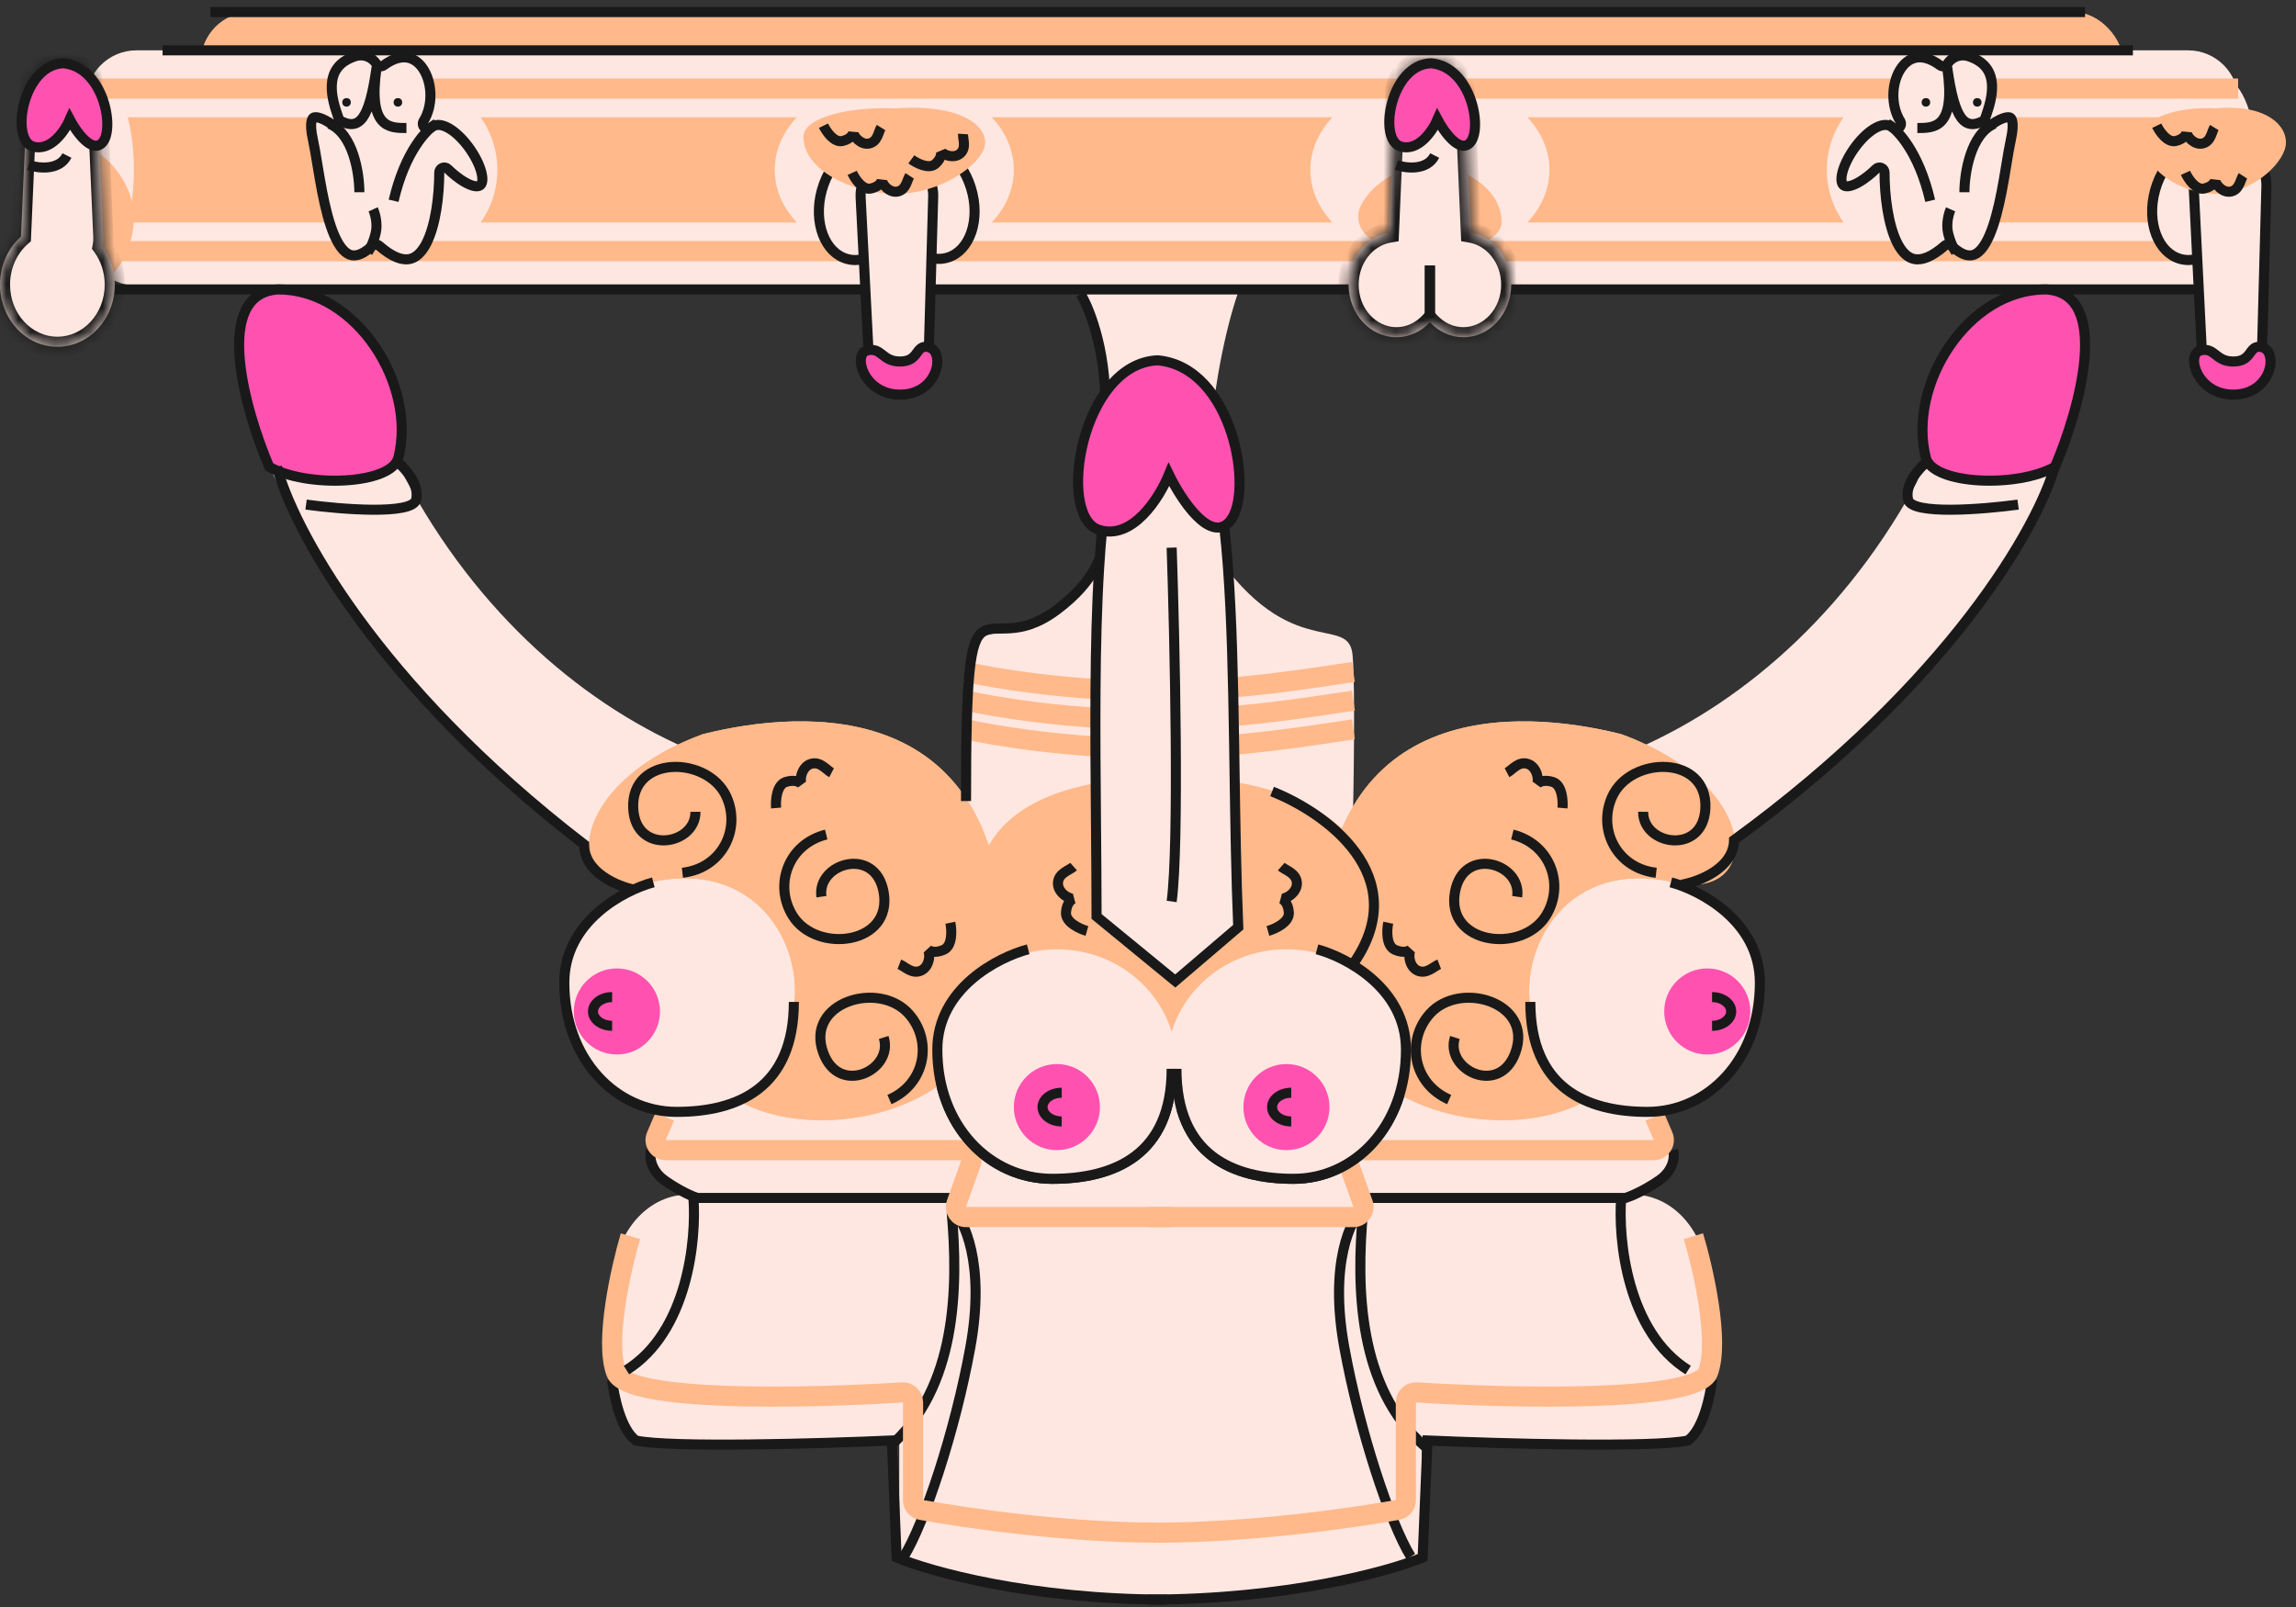 <?xml version="1.0" encoding="UTF-8"?> <svg xmlns="http://www.w3.org/2000/svg" width="190" height="133" viewBox="0 0 190 133" fill="none"><rect x="0" y="0" width="190" height="133" fill="#333333" stroke="none"/><rect x="16.621" y="1" width="159.09" height="8.706" rx="4.167" fill="#FFB98A"></rect><rect x="16.621" y="1" width="159.09" height="8.706" rx="4.167" fill="#FFB98A"></rect><path fill-rule="evenodd" clip-rule="evenodd" d="M7.124 8.333C7.124 6.031 8.989 4.166 11.29 4.166H181.067C183.368 4.166 185.234 6.032 185.234 8.333V19.471C185.234 21.772 183.368 23.638 181.067 23.638H170.09C175.369 25.288 171.818 40.465 159.176 55.073C148.867 66.985 140.325 72.453 138.511 73.026C144.843 78.962 144.052 87.273 137.127 92.585C137.699 93.253 138.673 94.99 137.986 96.594C137.299 98.198 135.79 98.789 135.122 98.885C137.318 98.789 141.708 100.603 141.708 108.621C141.708 116.638 140.181 119.025 139.418 119.216H117.655V128.952C114.255 130.085 105.246 132.34 96.179 132.387V132.388C96.131 132.388 96.083 132.388 96.035 132.388C95.988 132.388 95.94 132.388 95.892 132.388V132.387C86.825 132.34 77.816 130.085 74.416 128.952V119.216H52.653C51.89 119.025 50.363 116.638 50.363 108.621C50.363 100.603 54.753 98.789 56.949 98.885C56.281 98.789 54.772 98.198 54.085 96.594C53.398 94.99 54.371 93.253 54.944 92.585C53.99 91.249 51.737 87.717 50.363 84.281C49.272 81.554 51.052 76.812 52.262 73.588L52.262 73.588C52.577 72.749 52.853 72.014 53.03 71.443C51.217 70.87 43.204 66.985 32.895 55.073C20.009 40.183 17.226 25.099 22.953 23.953C28.68 22.808 35.186 33.31 32.895 37.319C34.327 48.773 47.785 58.223 56.949 62.232C71.61 60.17 78.52 65.954 80.143 69.104C80.047 65.191 79.914 56.734 80.143 54.214C80.268 52.84 81.102 52.665 82.453 52.381C84.2 52.014 86.812 51.465 89.879 47.914C93.8 43.374 91.508 29.194 89.41 23.638H11.29C8.989 23.638 7.124 21.772 7.124 19.471V8.333ZM102.661 23.638C100.563 29.194 98.27 43.374 102.192 47.914C105.259 51.465 107.871 52.014 109.618 52.381C110.969 52.665 111.803 52.84 111.928 54.214C112.157 56.734 112.023 65.191 111.928 69.104C113.551 65.954 120.461 60.17 135.122 62.232C144.286 58.223 157.744 48.773 159.176 37.319C157.163 33.796 162.451 24.951 167.65 23.638H102.661Z" fill="#FFE7E1"></path><path d="M9.102 23.953H181.648" stroke="#191919" stroke-width="0.833"></path><path d="M13.455 4.166H176.503" stroke="#191919" stroke-width="0.833"></path><path d="M17.413 1H172.545" stroke="#191919" stroke-width="0.833"></path><rect x="7.124" y="9.706" width="178.086" height="8.706" fill="#FFB98A"></rect><ellipse cx="74.004" cy="14.06" rx="9.894" ry="7.519" fill="#FFE7E1"></ellipse><ellipse cx="9.894" cy="7.519" rx="9.894" ry="7.519" transform="matrix(-1 0 0 1 128.222 6.54)" fill="#FFE7E1"></ellipse><circle cx="33.639" cy="14.06" r="7.519" fill="#FFE7E1"></circle><circle cx="7.519" cy="7.519" r="7.519" transform="matrix(-1 0 0 1 166.213 6.54)" fill="#FFE7E1"></circle><path d="M78.725 99.936C79.775 100.9 81.558 104.562 80.299 111.499C79.04 118.437 76.501 126.073 74.796 128.826" stroke="#191919" stroke-width="0.833"></path><path d="M112.816 99.936C111.767 100.9 109.983 104.562 111.242 111.499C112.501 118.437 115.04 126.073 116.745 128.826" stroke="#191919" stroke-width="0.833"></path><path d="M78.754 100.332C79.302 106.5 79.204 114.897 73.609 119.724" stroke="#191919" stroke-width="0.833"></path><path d="M112.788 100.332C112.239 106.5 112.337 114.897 117.932 119.724" stroke="#191919" stroke-width="0.833"></path><path d="M53.869 95.188C53.742 95.667 53.793 96.843 55.018 97.706C56.244 98.57 57.316 99.025 57.7 99.145H79.149" stroke="#191919" stroke-width="0.833"></path><path d="M138.462 95.188C138.594 95.667 138.541 96.843 137.277 97.706C136.013 98.57 134.907 99.025 134.512 99.145H112.392" stroke="#191919" stroke-width="0.833"></path><path d="M135.461 61.965C120.8 59.904 113.889 65.688 112.267 68.837C101.771 93.506 126.639 94.396 130.992 90.834C145.635 95.979 151.175 76.983 138.511 73.026C140.325 72.453 149.206 66.718 159.514 54.806C172.4 39.916 175.502 25.099 169.775 23.953C164.048 22.808 157.224 34.191 159.514 38.2C153.578 50.072 144.624 57.956 135.461 61.965Z" fill="#FFE7E1"></path><path d="M56.872 61.965C71.533 59.904 78.444 65.688 80.066 68.837C90.561 93.506 65.694 94.396 61.341 90.834C46.698 95.979 41.158 76.983 53.822 73.026C52.008 72.453 43.127 66.718 32.818 54.806C19.933 39.916 16.831 25.099 22.558 23.953C28.285 22.808 35.109 34.191 32.818 38.2C38.755 50.072 47.709 57.956 56.872 61.965Z" fill="#FFE7E1"></path><ellipse cx="8.311" cy="14.06" rx="2.77" ry="7.519" fill="#FFE7E1"></ellipse><ellipse cx="2.77" cy="7.519" rx="2.77" ry="7.519" transform="matrix(-1 0 0 1 186.792 6.54)" fill="#FFE7E1"></ellipse><path d="M7.124 7.332H185.209" stroke="#FFB98A" stroke-width="1.667"></path><path d="M7.124 20.787H185.209" stroke="#FFB98A" stroke-width="1.667"></path><path d="M55.009 92.417L54.319 94.026C54.084 94.576 54.487 95.188 55.085 95.188H79.55C80.126 95.188 80.528 95.758 80.335 96.301L79.151 99.614C78.957 100.157 79.36 100.728 79.936 100.728H96.958" stroke="#FFB98A" stroke-width="1.667"></path><path d="M136.928 92.417L137.618 94.026C137.853 94.576 137.45 95.188 136.852 95.188H112.387C111.811 95.188 111.409 95.758 111.602 96.301L112.786 99.614C112.98 100.157 112.577 100.728 112.001 100.728H94.979" stroke="#FFB98A" stroke-width="1.667"></path><path d="M112.423 17.593C112.134 19.165 113.867 21.129 118.199 20.736C121.376 20.9 124.264 19.951 124.264 18.379C124.264 15.629 121.087 13.664 118.199 13.664C115.311 13.664 112.712 16.021 112.423 17.593Z" fill="#FFB98A"></path><mask id="path-26-inside-1_162_12685" fill="white"><path fill-rule="evenodd" clip-rule="evenodd" d="M115.438 7.725C115.505 6.178 116.779 4.958 118.328 4.958C119.877 4.958 121.152 6.178 121.219 7.725L121.72 19.258C123.611 19.586 125.056 21.386 125.056 23.558C125.056 25.962 123.284 27.911 121.098 27.911C120.02 27.911 119.042 27.436 118.328 26.666C117.614 27.436 116.637 27.911 115.558 27.911C113.372 27.911 111.601 25.962 111.601 23.558C111.601 21.386 113.046 19.586 114.936 19.258L115.438 7.725Z"></path></mask><path fill-rule="evenodd" clip-rule="evenodd" d="M115.438 7.725C115.505 6.178 116.779 4.958 118.328 4.958C119.877 4.958 121.152 6.178 121.219 7.725L121.72 19.258C123.611 19.586 125.056 21.386 125.056 23.558C125.056 25.962 123.284 27.911 121.098 27.911C120.02 27.911 119.042 27.436 118.328 26.666C117.614 27.436 116.637 27.911 115.558 27.911C113.372 27.911 111.601 25.962 111.601 23.558C111.601 21.386 113.046 19.586 114.936 19.258L115.438 7.725Z" fill="#FFE7E1"></path><path d="M115.438 7.725L114.605 7.689L114.605 7.689L115.438 7.725ZM121.219 7.725L120.386 7.761L120.386 7.761L121.219 7.725ZM121.72 19.258L120.888 19.294L120.917 19.964L121.578 20.079L121.72 19.258ZM118.328 26.666L118.939 26.1L118.328 25.441L117.717 26.1L118.328 26.666ZM114.936 19.258L115.079 20.079L115.74 19.964L115.769 19.294L114.936 19.258ZM118.328 4.124C116.333 4.124 114.692 5.696 114.605 7.689L116.27 7.761C116.318 6.659 117.225 5.791 118.328 5.791V4.124ZM122.051 7.689C121.965 5.696 120.323 4.124 118.328 4.124V5.791C119.431 5.791 120.338 6.659 120.386 7.761L122.051 7.689ZM122.553 19.222L122.051 7.689L120.386 7.761L120.888 19.294L122.553 19.222ZM121.578 20.079C123.02 20.329 124.223 21.74 124.223 23.558H125.889C125.889 21.032 124.201 18.843 121.863 18.437L121.578 20.079ZM124.223 23.558C124.223 25.578 122.751 27.078 121.098 27.078V28.744C123.817 28.744 125.889 26.346 125.889 23.558H124.223ZM121.098 27.078C120.274 27.078 119.511 26.716 118.939 26.1L117.717 27.233C118.573 28.156 119.766 28.744 121.098 28.744V27.078ZM115.558 28.744C116.89 28.744 118.083 28.156 118.939 27.233L117.717 26.1C117.146 26.716 116.383 27.078 115.558 27.078V28.744ZM110.767 23.558C110.767 26.346 112.839 28.744 115.558 28.744V27.078C113.906 27.078 112.434 25.578 112.434 23.558H110.767ZM114.794 18.437C112.456 18.843 110.767 21.032 110.767 23.558H112.434C112.434 21.74 113.636 20.329 115.079 20.079L114.794 18.437ZM114.605 7.689L114.104 19.222L115.769 19.294L116.27 7.761L114.605 7.689Z" fill="#191919" mask="url(#path-26-inside-1_162_12685)"></path><path d="M121.651 11.809C122.715 10.652 121.751 5.541 118.429 5.235C115.069 5.344 114.02 11.524 115.88 12.114C117.368 12.586 118.552 10.826 118.957 9.887C119.501 10.913 120.8 12.735 121.651 11.809Z" fill="#FF52B0" stroke="#191919" stroke-width="0.833"></path><path d="M118.328 26.328V21.974" stroke="#191919" stroke-width="0.833"></path><path d="M115.558 13.664C116.349 13.928 118.091 14.139 118.724 12.872" stroke="#191919" stroke-width="0.833"></path><path d="M110.413 75.4C110.413 72.234 107.247 67.09 96.958 67.09C89.439 67.09 84.294 69.464 84.294 75.4C84.294 81.337 91.417 86.481 98.145 86.481C104.873 86.481 110.413 78.566 110.413 75.4Z" fill="#FFB98A"></path><path d="M73.595 17.678C73.173 16.343 73.196 15.023 73.554 13.972C73.912 12.921 74.592 12.168 75.477 11.883C76.362 11.599 77.349 11.816 78.244 12.464C79.139 13.113 79.915 14.176 80.337 15.511C80.759 16.845 80.737 18.166 80.379 19.216C80.021 20.267 79.341 21.021 78.456 21.305C77.571 21.59 76.584 21.372 75.689 20.724C74.793 20.076 74.017 19.012 73.595 17.678Z" fill="#FFE7E1" stroke="#191919" stroke-width="0.833"></path><path d="M68.01 15.738C68.386 14.39 69.126 13.296 69.999 12.611C70.873 11.926 71.854 11.667 72.751 11.912C73.648 12.157 74.356 12.878 74.752 13.91C75.148 14.941 75.217 16.256 74.842 17.605C74.467 18.953 73.727 20.047 72.853 20.732C71.98 21.417 70.998 21.677 70.102 21.431C69.205 21.186 68.497 20.465 68.101 19.433C67.705 18.402 67.635 17.087 68.01 15.738Z" fill="#FFE7E1" stroke="#191919" stroke-width="0.833"></path><path d="M71.912 29.87L71.219 16.328C71.131 14.623 72.48 13.188 74.186 13.169C75.894 13.149 77.274 14.554 77.225 16.26L76.84 29.814C76.802 31.138 75.726 32.195 74.403 32.21C73.079 32.225 71.979 31.192 71.912 29.87Z" fill="#FFE7E1" stroke="#191919" stroke-width="0.833"></path><path d="M76.6 28.702C78.326 28.702 77.811 32.66 74.48 32.66C71.451 32.66 70.542 29.311 71.754 29.007C72.965 28.702 72.965 29.92 74.48 29.92C75.994 29.92 75.763 28.702 76.6 28.702Z" fill="#FF52B0" stroke="#191919" stroke-width="0.833"></path><path d="M81.485 12.109C81.851 10.537 79.656 8.573 74.168 8.966C70.144 8.802 66.485 9.752 66.485 11.323C66.485 14.074 70.51 16.038 74.168 16.038C77.826 16.038 81.119 13.681 81.485 12.109Z" fill="#FFB98A"></path><path d="M70.521 14.305C70.748 14.8 71.374 15.751 72.066 15.603C72.758 15.455 72.972 15.047 72.993 14.862C72.952 15.233 73.598 15.999 74.291 15.851C74.983 15.703 75.053 14.904 75.28 14.554" stroke="#191919" stroke-width="0.833"></path><path d="M75.416 13.187C75.855 13.509 76.864 14.036 77.397 13.57C77.93 13.104 77.919 12.643 77.847 12.471C77.991 12.815 78.929 13.171 79.462 12.704C79.995 12.238 79.667 11.506 79.695 11.09" stroke="#191919" stroke-width="0.833"></path><path d="M68.145 10.403C68.382 10.893 69.026 11.832 69.716 11.67C70.405 11.508 70.611 11.096 70.628 10.91C70.594 11.282 71.256 12.035 71.945 11.873C72.634 11.711 72.689 10.911 72.908 10.556" stroke="#191919" stroke-width="0.833"></path><ellipse cx="87.46" cy="88.064" rx="9.894" ry="9.498" fill="#FFE7E1"></ellipse><ellipse cx="106.456" cy="88.064" rx="9.894" ry="9.498" fill="#FFE7E1"></ellipse><circle cx="87.46" cy="91.626" r="3.562" fill="#FF52B0"></circle><circle cx="106.456" cy="91.626" r="3.562" fill="#FF52B0"></circle><path d="M87.856 92.813C86.981 92.813 86.273 92.281 86.273 91.626C86.273 90.97 86.981 90.439 87.856 90.439" stroke="#191919" stroke-width="0.833"></path><path d="M106.852 92.813C105.977 92.813 105.269 92.281 105.269 91.626C105.269 90.97 105.977 90.439 106.852 90.439" stroke="#191919" stroke-width="0.833"></path><path d="M85.085 78.566C82.579 79.226 77.566 81.811 77.566 86.877C77.566 93.209 81.919 97.562 87.064 97.562C92.209 97.562 96.958 95.583 96.958 88.46" stroke="#191919" stroke-width="0.833"></path><path d="M108.984 78.566C111.439 79.226 116.349 81.811 116.349 86.877C116.349 93.209 112.085 97.562 107.045 97.562C102.006 97.562 97.353 95.583 97.353 88.46" stroke="#191919" stroke-width="0.833"></path><path d="M109.226 78.962C109.226 57.592 125.715 58.647 134.158 60.758C146.03 65.111 145.762 74.674 138.511 73.026C129.805 71.047 125.847 78.17 126.639 83.315C127.267 87.395 129.409 90.307 130.992 91.23C124.001 94.924 109.226 92.022 109.226 78.962Z" fill="#FFB98A"></path><path d="M109.226 78.962C109.226 57.592 125.715 58.647 134.158 60.758C146.03 65.111 145.762 74.674 138.511 73.026C129.805 71.047 125.847 78.17 126.639 83.315C127.267 87.395 129.409 90.307 130.992 91.23C124.001 94.924 109.226 92.022 109.226 78.962Z" fill="#FFB98A"></path><path d="M83.107 78.962C83.107 57.592 66.617 58.647 58.175 60.758C46.302 65.111 46.571 74.674 53.822 73.026C62.528 71.047 66.485 78.17 65.694 83.315C65.066 87.395 62.924 90.307 61.341 91.23C68.332 94.924 83.107 92.022 83.107 78.962Z" fill="#FFB98A"></path><path d="M83.107 78.962C83.107 57.592 66.617 58.647 58.175 60.758C46.302 65.111 46.571 74.674 53.822 73.026C62.528 71.047 66.485 78.17 65.694 83.315C65.066 87.395 62.924 90.307 61.341 91.23C68.332 94.924 83.107 92.022 83.107 78.962Z" fill="#FFB98A"></path><path d="M118.328 26.328V21.974" stroke="#191919" stroke-width="0.833"></path><path d="M113.975 74.496C113.975 70.619 109.945 64.319 96.85 64.319C87.28 64.319 80.732 67.227 80.732 74.496C80.732 81.764 89.798 88.064 98.361 88.064C106.923 88.064 113.975 78.372 113.975 74.496Z" fill="#FFB98A"></path><ellipse cx="87.46" cy="88.064" rx="9.894" ry="9.498" fill="#FFE7E1"></ellipse><ellipse cx="106.456" cy="88.064" rx="9.894" ry="9.498" fill="#FFE7E1"></ellipse><circle cx="87.46" cy="91.626" r="3.562" fill="#FF52B0"></circle><circle cx="106.456" cy="91.626" r="3.562" fill="#FF52B0"></circle><circle cx="3.562" cy="3.562" r="3.562" transform="matrix(-1 0 0 1 144.843 80.149)" fill="#FF52B0"></circle><circle cx="51.051" cy="83.711" r="3.562" fill="#FF52B0"></circle><path d="M87.856 92.813C86.981 92.813 86.273 92.281 86.273 91.626C86.273 90.97 86.981 90.439 87.856 90.439" stroke="#191919" stroke-width="0.833"></path><path d="M106.852 92.813C105.977 92.813 105.269 92.281 105.269 91.626C105.269 90.97 105.977 90.439 106.852 90.439" stroke="#191919" stroke-width="0.833"></path><path d="M141.677 84.898C142.551 84.898 143.26 84.367 143.26 83.711C143.26 83.055 142.551 82.524 141.677 82.524" stroke="#191919" stroke-width="0.833"></path><path d="M50.656 84.898C49.781 84.898 49.072 84.367 49.072 83.711C49.072 83.055 49.781 82.524 50.656 82.524" stroke="#191919" stroke-width="0.833"></path><path d="M85.085 78.566C82.579 79.226 77.566 81.811 77.566 86.877C77.566 93.209 81.919 97.562 87.064 97.562C92.209 97.562 96.958 95.583 96.958 88.46" stroke="#191919" stroke-width="0.833"></path><path d="M108.984 78.566C111.439 79.226 116.349 81.811 116.349 86.877C116.349 93.209 112.085 97.562 107.045 97.562C102.006 97.562 97.353 95.583 97.353 88.46" stroke="#191919" stroke-width="0.833"></path><path d="M138.269 73.026C140.724 73.685 145.635 76.271 145.635 81.336C145.635 87.668 141.37 92.022 136.33 92.022C131.291 92.022 126.639 90.043 126.639 82.919" stroke="#191919" stroke-width="0.833"></path><path d="M54.064 73.026C51.608 73.685 46.698 76.271 46.698 81.336C46.698 87.668 50.962 92.022 56.002 92.022C61.042 92.022 65.694 90.043 65.694 82.919" stroke="#191919" stroke-width="0.833"></path><path d="M104.924 77.049C105.521 76.879 106.703 76.337 106.656 75.53C106.608 74.723 106.185 74.411 105.979 74.356C106.391 74.466 107.368 73.869 107.32 73.062C107.272 72.255 106.382 72.038 106.026 71.722" stroke="#191919" stroke-width="0.833"></path><path d="M79.941 55.613C82.268 56.141 88.649 57.196 95.55 57.196C102.451 57.196 109.226 56.009 111.996 55.613" stroke="#FFB98A" stroke-width="1.667"></path><path d="M79.941 57.987C82.268 58.515 88.649 59.57 95.55 59.57C102.451 59.57 109.226 58.383 111.996 57.987" stroke="#FFB98A" stroke-width="1.667"></path><path d="M79.941 60.362C82.268 60.89 88.649 61.945 95.55 61.945C102.451 61.945 109.226 60.758 111.996 60.362" stroke="#FFB98A" stroke-width="1.667"></path><path d="M159.486 38.2C158.826 38.728 157.586 40.1 157.903 41.366C158.219 42.632 164.103 42.157 167.005 41.762" stroke="#191919" stroke-width="0.833"></path><path d="M32.847 38.2C33.507 38.728 34.746 40.1 34.43 41.366C34.113 42.632 28.23 42.157 25.328 41.762" stroke="#191919" stroke-width="0.833"></path><path d="M89.946 77.049C89.349 76.879 88.166 76.337 88.213 75.53C88.261 74.723 88.684 74.411 88.89 74.356C88.479 74.466 87.502 73.869 87.549 73.062C87.597 72.255 88.487 72.038 88.843 71.722" stroke="#191919" stroke-width="0.833"></path><path d="M64.224 66.874C64.171 66.255 64.259 64.957 65.03 64.716C65.801 64.474 66.243 64.759 66.368 64.932C66.119 64.587 66.331 63.461 67.102 63.22C67.874 62.978 68.392 63.733 68.814 63.954" stroke="#191919" stroke-width="0.833"></path><path d="M129.301 66.874C129.354 66.255 129.266 64.957 128.495 64.716C127.723 64.474 127.281 64.759 127.157 64.932C127.406 64.587 127.194 63.461 126.422 63.22C125.651 62.978 125.132 63.733 124.71 63.954" stroke="#191919" stroke-width="0.833"></path><path d="M78.644 76.368C78.769 76.977 78.833 78.276 78.095 78.606C77.357 78.936 76.884 78.704 76.74 78.547C77.028 78.861 76.948 80.003 76.21 80.333C75.472 80.663 74.869 79.973 74.424 79.803" stroke="#191919" stroke-width="0.833"></path><path d="M114.881 76.368C114.756 76.977 114.692 78.276 115.43 78.606C116.168 78.936 116.64 78.704 116.784 78.547C116.496 78.861 116.576 80.003 117.314 80.333C118.052 80.663 118.655 79.973 119.1 79.803" stroke="#191919" stroke-width="0.833"></path><path d="M178.341 15.738C178.717 14.39 179.457 13.296 180.33 12.611C181.204 11.926 182.185 11.667 183.082 11.912C183.978 12.157 184.687 12.878 185.083 13.91C185.479 14.941 185.548 16.256 185.173 17.605C184.798 18.953 184.058 20.047 183.184 20.732C182.31 21.417 181.329 21.677 180.432 21.431C179.536 21.186 178.828 20.465 178.432 19.433C178.036 18.402 177.966 17.087 178.341 15.738Z" fill="#FFE7E1" stroke="#191919" stroke-width="0.833"></path><path d="M182.247 29.871L181.534 15.461C181.449 13.754 182.799 12.32 184.507 12.3C186.216 12.281 187.598 13.685 187.552 15.392L187.166 29.815C187.13 31.137 186.056 32.195 184.733 32.21C183.411 32.225 182.313 31.192 182.247 29.871Z" fill="#FFE7E1" stroke="#191919" stroke-width="0.833"></path><path d="M186.931 28.702C188.657 28.702 188.142 32.66 184.81 32.66C181.782 32.66 180.873 29.311 182.084 29.007C183.296 28.702 183.296 29.92 184.81 29.92C186.325 29.92 186.094 28.702 186.931 28.702Z" fill="#FF52B0" stroke="#191919" stroke-width="0.833"></path><path d="M189.136 12.109C189.425 10.537 187.692 8.573 183.36 8.966C180.183 8.802 177.294 9.752 177.294 11.323C177.294 14.074 180.471 16.038 183.36 16.038C186.248 16.038 188.847 13.681 189.136 12.109Z" fill="#FFB98A"></path><path d="M180.852 14.305C181.078 14.8 181.704 15.751 182.397 15.603C183.089 15.455 183.303 15.047 183.324 14.862C183.283 15.233 183.929 15.999 184.621 15.851C185.314 15.703 185.384 14.904 185.611 14.554" stroke="#191919" stroke-width="0.833"></path><path d="M178.476 10.403C178.712 10.893 179.357 11.832 180.046 11.67C180.736 11.508 180.942 11.096 180.959 10.91C180.925 11.282 181.587 12.035 182.276 11.873C182.965 11.711 183.019 10.911 183.239 10.556" stroke="#191919" stroke-width="0.833"></path><path d="M89.439 24.349C90.23 25.668 91.734 29.573 91.417 34.638C91.022 40.97 93.792 45.719 87.46 50.468C81.128 55.217 79.941 45.324 79.941 66.298" stroke="#191919" stroke-width="0.833" stroke-linejoin="round"></path><path d="M6.867 12.136C5.283 11.924 3.404 13.749 4.006 18.058C3.996 21.239 5.084 24.078 6.654 24.002C9.401 23.869 11.21 20.601 11.07 17.716C10.931 14.831 8.45 12.349 6.867 12.136Z" fill="#FFB98A"></path><mask id="path-85-inside-2_162_12685" fill="white"><path fill-rule="evenodd" clip-rule="evenodd" d="M5.145 4.958C3.596 4.958 2.321 6.178 2.254 7.725L1.739 19.578C0.677 20.522 0 21.954 0 23.558C0 26.399 2.126 28.702 4.749 28.702C7.372 28.702 9.498 26.399 9.498 23.558C9.498 22.365 9.123 21.267 8.495 20.395C8.543 20.14 8.563 19.875 8.552 19.604L8.035 7.725C7.968 6.178 6.694 4.958 5.145 4.958Z"></path></mask><path fill-rule="evenodd" clip-rule="evenodd" d="M5.145 4.958C3.596 4.958 2.321 6.178 2.254 7.725L1.739 19.578C0.677 20.522 0 21.954 0 23.558C0 26.399 2.126 28.702 4.749 28.702C7.372 28.702 9.498 26.399 9.498 23.558C9.498 22.365 9.123 21.267 8.495 20.395C8.543 20.14 8.563 19.875 8.552 19.604L8.035 7.725C7.968 6.178 6.694 4.958 5.145 4.958Z" fill="#FFE7E1"></path><path d="M2.254 7.725L1.422 7.689L1.422 7.689L2.254 7.725ZM1.739 19.578L2.292 20.201L2.556 19.967L2.571 19.614L1.739 19.578ZM8.495 20.395L7.676 20.238L7.609 20.591L7.819 20.882L8.495 20.395ZM8.552 19.604L9.384 19.567L9.384 19.567L8.552 19.604ZM8.035 7.725L8.868 7.689L8.868 7.689L8.035 7.725ZM3.087 7.761C3.135 6.659 4.042 5.791 5.145 5.791V4.124C3.15 4.124 1.508 5.696 1.422 7.689L3.087 7.761ZM2.571 19.614L3.087 7.761L1.422 7.689L0.906 19.542L2.571 19.614ZM0.833 23.558C0.833 22.189 1.411 20.985 2.292 20.201L1.185 18.955C-0.056 20.059 -0.833 21.719 -0.833 23.558H0.833ZM4.749 27.869C2.648 27.869 0.833 26.003 0.833 23.558H-0.833C-0.833 26.795 1.604 29.536 4.749 29.536V27.869ZM8.665 23.558C8.665 26.003 6.85 27.869 4.749 27.869V29.536C7.894 29.536 10.331 26.795 10.331 23.558H8.665ZM7.819 20.882C8.345 21.613 8.665 22.541 8.665 23.558H10.331C10.331 22.189 9.901 20.921 9.171 19.907L7.819 20.882ZM7.719 19.64C7.728 19.846 7.713 20.046 7.676 20.238L9.313 20.551C9.374 20.233 9.399 19.903 9.384 19.567L7.719 19.64ZM7.203 7.761L7.719 19.64L9.384 19.567L8.868 7.689L7.203 7.761ZM5.145 5.791C6.248 5.791 7.155 6.659 7.203 7.761L8.868 7.689C8.781 5.696 7.14 4.124 5.145 4.124V5.791Z" fill="#191919" mask="url(#path-85-inside-2_162_12685)"></path><path d="M8.468 11.809C9.532 10.652 8.567 5.541 5.245 5.235C1.885 5.344 0.837 11.524 2.697 12.114C4.185 12.586 5.368 10.826 5.774 9.887C6.317 10.913 7.617 12.735 8.468 11.809Z" fill="#FF52B0" stroke="#191919" stroke-width="0.833"></path><path d="M2.375 13.664C3.166 13.928 4.907 14.139 5.54 12.872" stroke="#191919" stroke-width="0.833"></path><path d="M97.255 81.189L90.743 75.849C90.742 73.374 90.719 70.793 90.696 68.175C90.632 60.867 90.564 53.273 90.96 46.93C91.23 42.59 91.715 38.874 92.552 36.253C92.971 34.941 93.468 33.937 94.044 33.267C94.611 32.607 95.24 32.285 95.96 32.285C97.626 32.285 98.884 33.599 99.82 36.218C100.748 38.814 101.287 42.512 101.612 46.88C101.936 51.24 102.044 56.232 102.125 61.4C102.138 62.175 102.149 62.954 102.161 63.736C102.226 68.09 102.291 72.516 102.469 76.736L97.255 81.189Z" fill="#FFE7E1" stroke="#191919" stroke-width="0.833"></path><path d="M101.779 43.138C103.799 40.77 102.053 30.396 95.8 29.82C89.47 30.088 87.41 42.664 90.905 43.837C93.701 44.776 95.954 41.182 96.731 39.268C97.74 41.347 100.163 45.031 101.779 43.138Z" fill="#FF52B0" stroke="#191919" stroke-width="0.833"></path><path d="M159.368 37.878C157.841 31.856 162.804 23.953 169.294 23.953C174.792 24.254 172.094 33.864 170.058 38.63C167.004 40.387 159.941 40.136 159.368 37.878Z" fill="#FF52B0" stroke="#191919" stroke-width="0.833"></path><path d="M32.965 37.878C34.492 31.856 29.529 23.953 23.039 23.953C17.541 24.254 20.239 33.864 22.275 38.63C25.329 40.387 32.392 40.136 32.965 37.878Z" fill="#FF52B0" stroke="#191919" stroke-width="0.833"></path><path d="M105.269 65.507C109.622 67.222 117.062 72.472 111.996 79.754" stroke="#191919" stroke-width="0.833"></path><path d="M50.656 114.183C50.786 115.474 51.362 118.289 52.617 119.219C55.442 119.838 67.919 119.477 73.805 119.219L74.197 128.902C76.944 130.064 85.262 132.388 96.562 132.388" stroke="#191919" stroke-width="0.833"></path><path d="M141.677 114.183C141.544 115.474 140.959 118.289 139.682 119.219C136.808 119.838 124.116 119.477 118.129 119.219L117.73 128.902C114.936 130.064 106.474 132.388 94.979 132.388" stroke="#191919" stroke-width="0.833"></path><path d="M68.371 69.068C65.205 69.86 64.017 73.263 65.6 75.796C67.579 78.962 73.911 78.171 73.12 73.817C72.422 69.983 67.579 71.443 67.975 74.213" stroke="#191919" stroke-width="0.833"></path><path d="M125.154 69.068C128.32 69.86 129.507 73.263 127.924 75.796C125.946 78.962 119.614 78.171 120.405 73.817C121.103 69.983 125.946 71.443 125.55 74.213" stroke="#191919" stroke-width="0.833"></path><path d="M73.604 91.002C76.592 89.689 77.189 86.134 75.202 83.904C72.719 81.116 66.61 82.962 68.123 87.12C69.456 90.783 73.985 88.528 73.128 85.864" stroke="#191919" stroke-width="0.833"></path><path d="M119.921 91.002C116.933 89.689 116.336 86.134 118.323 83.904C120.806 81.116 126.915 82.962 125.401 87.12C124.069 90.783 119.54 88.528 120.397 85.864" stroke="#191919" stroke-width="0.833"></path><path d="M56.472 72.233C59.715 71.871 61.346 68.656 60.116 65.935C58.577 62.533 52.196 62.472 52.4 66.892C52.578 70.786 57.573 69.985 57.551 67.187" stroke="#191919" stroke-width="0.833"></path><path d="M137.053 72.233C133.81 71.871 132.179 68.656 133.409 65.935C134.948 62.533 141.329 62.472 141.125 66.892C140.946 70.786 135.952 69.985 135.974 67.187" stroke="#191919" stroke-width="0.833"></path><path d="M52.172 102.311C51.379 104.993 50.031 110.999 50.983 113.574C51.899 116.054 66.622 115.746 74.669 115.241C75.151 115.211 75.557 115.592 75.557 116.075V124.15C75.557 124.548 75.838 124.891 76.23 124.963C80.047 125.662 88.318 126.847 95.771 126.847" stroke="#FFB98A" stroke-width="1.667"></path><path d="M140.134 102.311C140.941 104.993 142.312 110.999 141.344 113.574C140.411 116.055 125.411 115.746 117.226 115.24C116.745 115.21 116.339 115.592 116.339 116.074V124.147C116.339 124.547 116.057 124.891 115.664 124.962C111.783 125.66 103.36 126.847 95.771 126.847" stroke="#FFB98A" stroke-width="1.667"></path><path d="M57.383 99.145C57.647 102.575 56.908 110.226 51.843 113.392" stroke="#191919" stroke-width="0.833"></path><path d="M134.158 99.145C133.894 102.575 134.633 110.226 139.698 113.392" stroke="#191919" stroke-width="0.833"></path><path d="M96.958 45.324C97.222 53.107 97.591 69.86 96.958 74.609" stroke="#191919" stroke-width="0.833"></path><path d="M161.137 5.303C161.513 4.737 162.139 4.473 162.807 4.625C163.614 4.869 164.102 5.241 164.397 5.65C164.696 6.064 164.824 6.553 164.844 7.071C164.881 8.025 164.552 8.988 164.35 9.578C164.328 9.642 164.308 9.701 164.29 9.756C164.233 9.925 164.291 10.111 164.432 10.219C164.574 10.327 164.768 10.333 164.916 10.234C165.167 10.067 165.448 9.908 165.713 9.807C165.991 9.701 166.187 9.683 166.302 9.714C166.366 9.732 166.463 9.776 166.519 10.028C166.582 10.31 166.575 10.792 166.403 11.568C166.286 12.095 166.169 12.803 166.04 13.586C165.971 14.003 165.899 14.441 165.822 14.884C165.595 16.178 165.319 17.541 164.938 18.678C164.747 19.247 164.535 19.745 164.297 20.145C164.058 20.548 163.807 20.826 163.551 20.983C163.309 21.132 163.045 21.184 162.728 21.109C162.397 21.03 161.984 20.805 161.482 20.345C161.325 20.201 161.086 20.198 160.926 20.338C159.828 21.299 159.03 21.537 158.467 21.449C157.913 21.362 157.435 20.933 157.036 20.175C156.236 18.651 155.951 16.152 155.951 14.278C155.951 14.11 155.85 13.958 155.694 13.893C155.538 13.829 155.359 13.864 155.24 13.983C154.903 14.32 154.349 14.789 153.791 15.101C153.511 15.257 153.251 15.362 153.031 15.402C152.812 15.441 152.672 15.41 152.579 15.348C152.494 15.291 152.425 15.194 152.396 15.009C152.366 14.817 152.387 14.556 152.47 14.238C152.636 13.601 153.028 12.836 153.543 12.143C154.06 11.447 154.672 10.865 155.251 10.562C155.824 10.262 156.277 10.269 156.628 10.562C156.785 10.693 157.013 10.69 157.167 10.557C157.322 10.423 157.357 10.198 157.25 10.024C156.457 8.732 156.537 6.951 157.213 5.814C157.546 5.254 158 4.888 158.525 4.779C159.045 4.672 159.722 4.8 160.542 5.406C160.634 5.474 160.749 5.502 160.862 5.482C160.974 5.462 161.073 5.397 161.137 5.303Z" fill="#FFE7E1" stroke="#191919" stroke-width="0.833" stroke-linejoin="round"></path><path d="M156.187 10.242C156.974 10.667 158.784 12.536 159.728 16.616" stroke="#191919" stroke-width="0.833" stroke-linejoin="round"></path><path d="M162.561 15.908C162.561 14.373 163.056 11.092 165.039 10.242" stroke="#191919" stroke-width="0.833" stroke-linejoin="round"></path><path d="M161.42 17.324C161.276 17.646 161.031 18.483 161.204 19.255C161.377 20.028 161.708 20.65 161.852 20.865" stroke="#191919" stroke-width="0.833" stroke-linejoin="round"></path><path d="M158.665 10.596C160.082 10.596 161.852 10.596 161.144 5.638C161.751 9.888 162.56 10.95 164.331 9.888" stroke="#191919" stroke-width="0.833" stroke-linejoin="round"></path><circle cx="159.374" cy="8.471" r="0.354" fill="#191919"></circle><circle cx="163.623" cy="8.471" r="0.354" fill="#191919"></circle><path d="M31.163 5.303C30.787 4.737 30.161 4.473 29.493 4.625C28.686 4.869 28.198 5.241 27.903 5.65C27.604 6.064 27.476 6.553 27.456 7.071C27.419 8.025 27.748 8.988 27.95 9.578C27.972 9.642 27.992 9.701 28.01 9.756C28.067 9.925 28.009 10.111 27.868 10.219C27.727 10.327 27.532 10.333 27.384 10.234C27.133 10.067 26.852 9.908 26.587 9.807C26.309 9.701 26.113 9.683 25.998 9.714C25.934 9.732 25.837 9.776 25.781 10.028C25.718 10.31 25.725 10.792 25.897 11.568C26.014 12.095 26.131 12.803 26.26 13.586C26.329 14.003 26.401 14.441 26.479 14.884C26.705 16.178 26.982 17.541 27.362 18.678C27.553 19.247 27.765 19.745 28.003 20.145C28.242 20.548 28.493 20.826 28.749 20.983C28.991 21.132 29.255 21.184 29.572 21.109C29.903 21.03 30.317 20.805 30.819 20.345C30.975 20.201 31.215 20.198 31.374 20.338C32.472 21.299 33.27 21.537 33.833 21.449C34.387 21.362 34.865 20.933 35.264 20.175C36.064 18.651 36.349 16.152 36.349 14.278C36.349 14.11 36.45 13.958 36.606 13.893C36.762 13.829 36.941 13.864 37.06 13.983C37.397 14.32 37.951 14.789 38.509 15.101C38.789 15.257 39.049 15.362 39.269 15.402C39.488 15.441 39.628 15.41 39.721 15.348C39.806 15.291 39.875 15.194 39.904 15.009C39.934 14.817 39.913 14.556 39.83 14.238C39.664 13.601 39.272 12.836 38.757 12.143C38.24 11.447 37.628 10.865 37.05 10.562C36.476 10.262 36.023 10.269 35.672 10.562C35.515 10.693 35.287 10.69 35.133 10.557C34.978 10.423 34.944 10.198 35.05 10.024C35.843 8.732 35.763 6.951 35.087 5.814C34.754 5.254 34.3 4.888 33.775 4.779C33.255 4.672 32.578 4.8 31.758 5.406C31.666 5.474 31.551 5.502 31.439 5.482C31.326 5.462 31.227 5.397 31.163 5.303Z" fill="#FFE7E1" stroke="#191919" stroke-width="0.833" stroke-linejoin="round"></path><path d="M36.113 10.242C35.326 10.667 33.517 12.536 32.572 16.616" stroke="#191919" stroke-width="0.833" stroke-linejoin="round"></path><path d="M29.739 15.908C29.739 14.373 29.244 11.092 27.261 10.242" stroke="#191919" stroke-width="0.833" stroke-linejoin="round"></path><path d="M30.88 17.324C31.024 17.646 31.27 18.483 31.096 19.255C30.924 20.028 30.592 20.65 30.448 20.865" stroke="#191919" stroke-width="0.833" stroke-linejoin="round"></path><path d="M33.635 10.596C32.218 10.596 30.448 10.596 31.156 5.638C30.549 9.888 29.74 10.95 27.969 9.888" stroke="#191919" stroke-width="0.833" stroke-linejoin="round"></path><circle cx="0.354" cy="0.354" r="0.354" transform="matrix(-1 0 0 1 33.281 8.117)" fill="#191919"></circle><circle cx="0.354" cy="0.354" r="0.354" transform="matrix(-1 0 0 1 29.031 8.117)" fill="#191919"></circle><path d="M22.917 38.638C24.167 43.499 31 56.554 48.333 69.888C48.333 72.221 51.111 73.36 52.5 73.638" stroke="#191919" stroke-width="0.833"></path><path d="M170.038 38.607C168.689 43.453 161.494 56.421 143.499 69.526C143.469 71.86 140.598 72.962 139.167 73.221" stroke="#191919" stroke-width="0.833"></path></svg> 